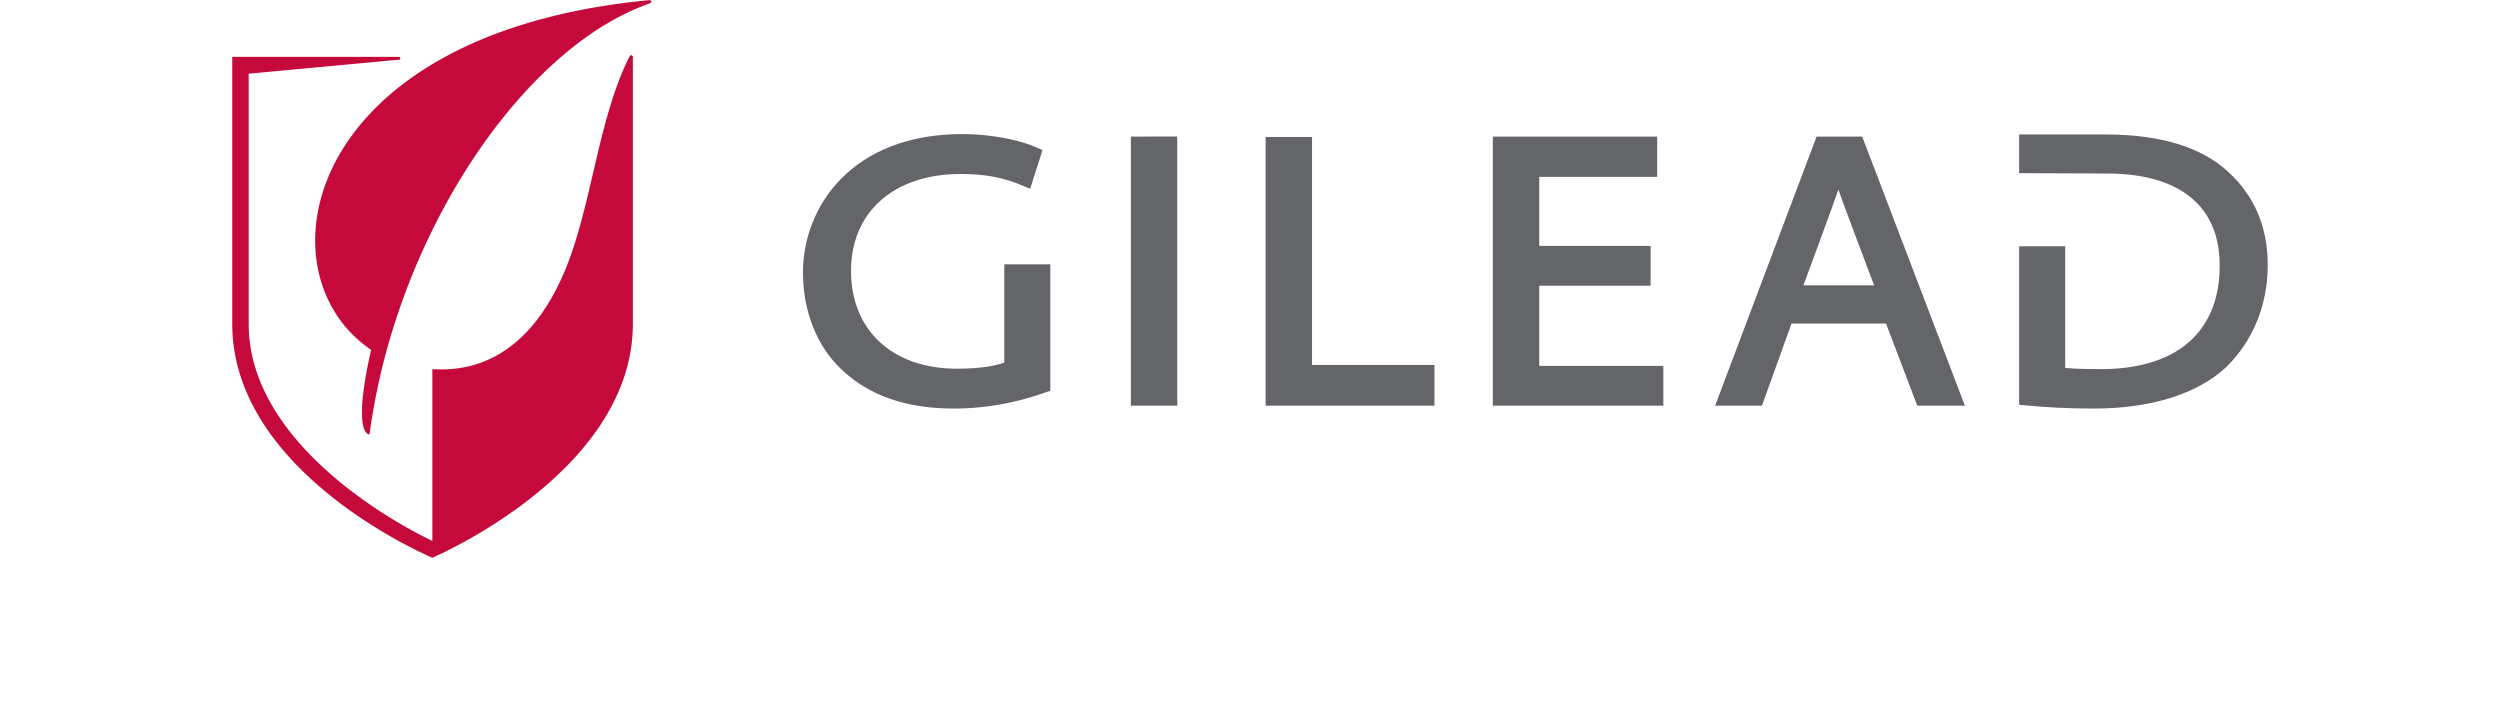 <svg height="708" viewBox="1 .988 154.813 53.848" width="2500" xmlns="http://www.w3.org/2000/svg"><path d="m56.5 11.187c-8.307 0-12.094 5.47-12.094 10.532 0 2.942 1.064 5.632 2.969 7.406 2.096 1.965 4.894 2.937 8.531 2.937 3.158 0 5.73-.787 7-1.25l.313-.093v-9.625h-3.5v7.469c-.5.187-1.595.468-3.594.468-4.911 0-8.063-2.922-8.063-7.437 0-4.485 3.266-7.375 8.344-7.375 1.909 0 3.382.296 4.813.937l.468.188.938-2.938-.344-.156c-1.037-.488-3.177-1.063-5.781-1.063zm80.406.032v2.937l6.688.031c3.064 0 5.356.755 6.812 2.22 1.179 1.182 1.766 2.824 1.75 4.843 0 2.247-.697 4.139-2.031 5.469-1.552 1.558-3.998 2.357-7.031 2.343-.92 0-1.949-.016-2.688-.093v-9.25h-3.5v12.061l.406.031c1.533.154 3.2.25 5.313.25 4.336 0 7.912-1.135 10.063-3.187 2.012-1.975 3.125-4.715 3.125-7.719 0-2.882-1.007-5.262-2.97-7.062-2.022-1.902-5.16-2.875-9.343-2.875h-6.594zm-67.562.156v20.469h3.531v-20.47zm27.531 0v20.469h12.969v-3.032h-9.438v-6.092h8.469v-3.032h-8.469v-5.25h8.969v-3.062zm24.625 0-7.719 20.469h3.563l2.25-6.25h7.187l2.375 6.25h3.625l-7.812-20.469zm-41.906.031v20.438h12.844v-3.094h-9.313v-17.344zm43.562 4c.201.621 2.149 5.79 2.719 7.281h-5.375s2.465-6.66 2.656-7.28z" fill="#646569"/><path d="m32.719 1c-26.459 2.519-29.806 20.766-21.157 26.594-1.494 6.587-.124 6.437-.124 6.437a49.897 49.897 0 0 1 1.156-5.843c3.376-12.84 11.731-24.011 20.156-26.938v-.031c.054-.004.125-.034.125-.094a.123.123 0 0 0 -.125-.125zm-1.375 4.188c-.046 0-.102.046-.125.093-2.188 4.286-2.807 10.421-4.469 15.125-1.911 5.368-5.304 9.006-10.531 8.656v13.063s-13.969-6.341-13.969-16.5v-19.031l11.406-1.064h.031c.062 0 .094-.029.094-.094 0-.073-.034-.118-.094-.125h-12.687v20.313c0 11.426 15.219 17.782 15.219 17.782s15.25-6.457 15.25-17.781v-20.313c0-.053-.064-.125-.125-.125z" fill="#c6093b"/></svg>